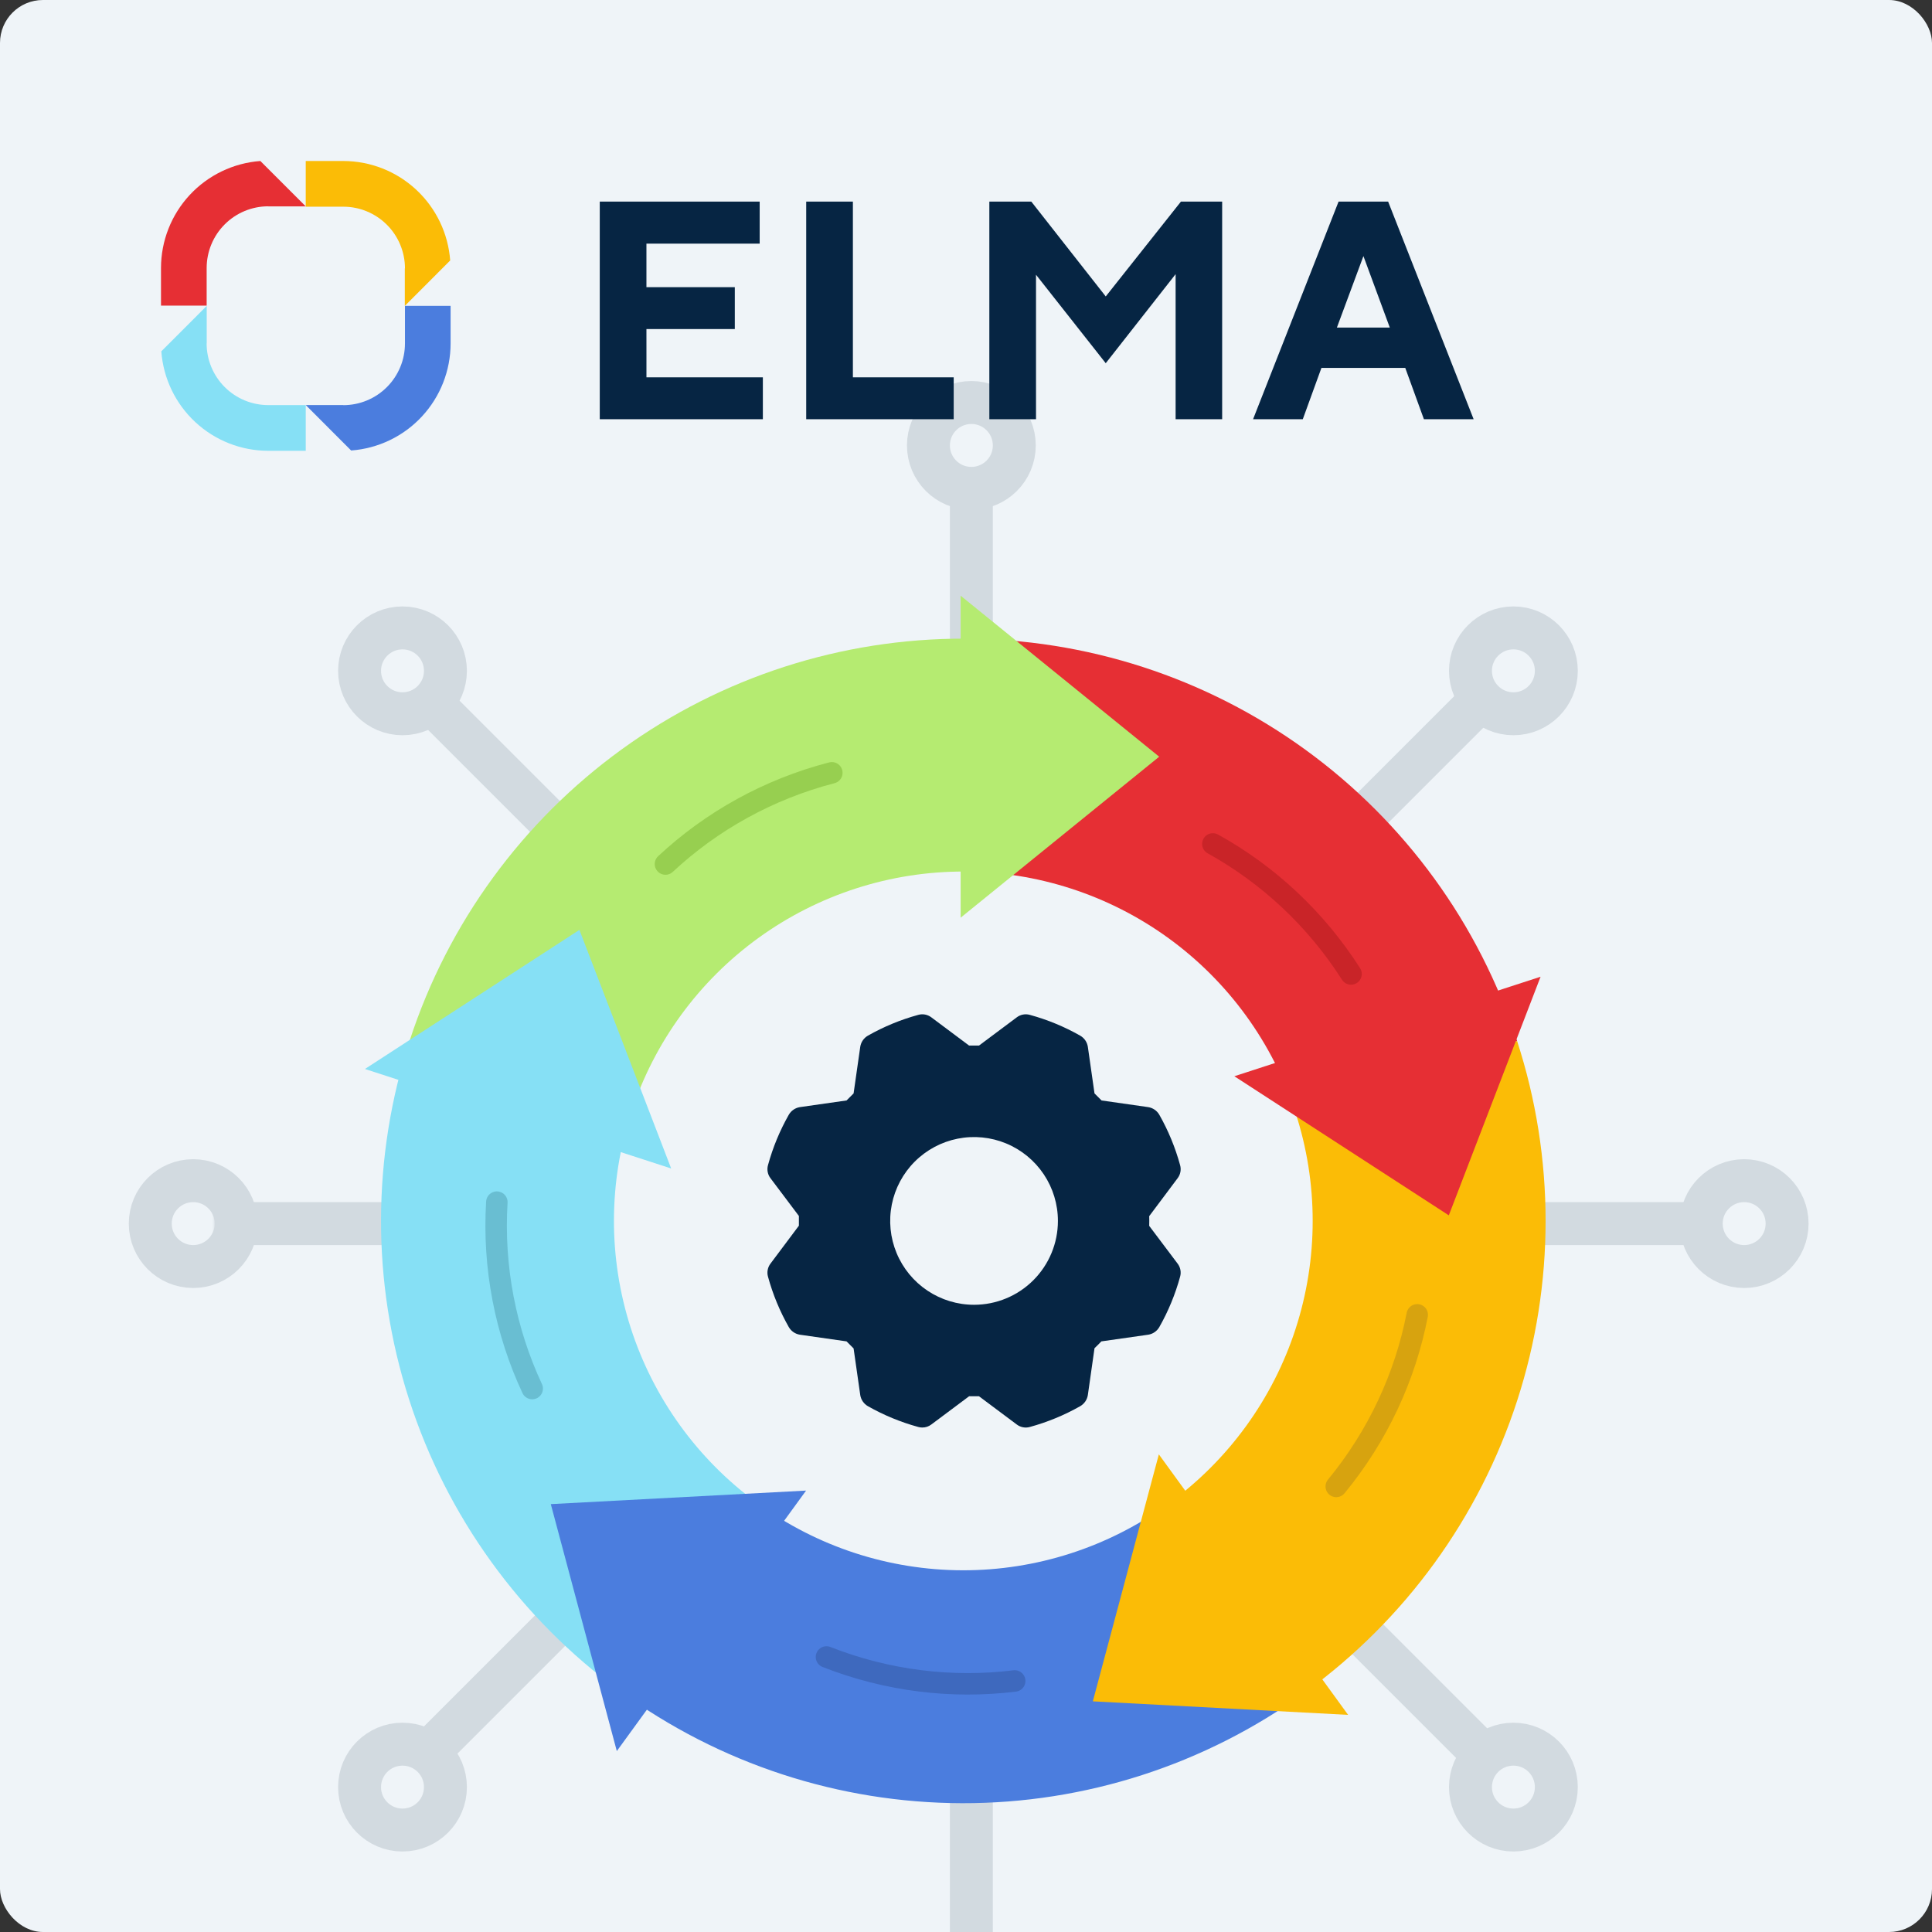 <svg width="360" height="360" viewBox="0 0 360 360" fill="none" xmlns="http://www.w3.org/2000/svg">
<rect x="0" y="0" width="360" height="360" fill="#333333" stroke="none"/>
<g clip-path="url(#clip0_2624_75710)">
<rect width="360" height="360" rx="8" fill="#EFF4F8"/>
<mask id="mask0_2624_75710" style="mask-type:alpha" maskUnits="userSpaceOnUse" x="40" y="88" width="280" height="280">
<path fill-rule="evenodd" clip-rule="evenodd" d="M180 368C257.32 368 320 305.32 320 228C320 150.68 257.32 88 180 88C102.68 88 40 150.68 40 228C40 305.32 102.68 368 180 368ZM180 306C223.078 306 258 271.078 258 228C258 184.922 223.078 150 180 150C136.922 150 102 184.922 102 228C102 271.078 136.922 306 180 306Z" fill="#C4C4C4"/>
</mask>
<g mask="url(#mask0_2624_75710)">
<line x1="35" y1="228" x2="325" y2="228" stroke="#D2DAE0" stroke-width="8"/>
<line x1="74.641" y1="331.702" x2="279.702" y2="126.641" stroke="#D2DAE0" stroke-width="8"/>
<line x1="181" y1="377" x2="181" y2="87" stroke="#D2DAE0" stroke-width="8"/>
<line x1="283.238" y1="333.824" x2="78.177" y2="128.763" stroke="#D2DAE0" stroke-width="8"/>
</g>
<path d="M179.5 119C202.413 119 224.738 126.254 243.275 139.722C261.812 153.19 275.609 172.18 282.69 193.972L241.414 207.383C237.165 194.308 228.887 182.914 217.765 174.833C206.643 166.752 193.248 162.4 179.5 162.4V119Z" fill="#E62F34"/>
<path d="M282.69 193.974C289.77 215.765 289.77 239.239 282.689 261.031C275.608 282.822 261.81 301.812 243.273 315.28L217.764 280.168C228.886 272.087 237.165 260.693 241.413 247.618C245.662 234.543 245.662 220.459 241.414 207.384L282.69 193.974Z" fill="#FBBC06"/>
<path d="M243.09 315.412C224.525 328.841 202.185 336.048 179.272 336C156.36 335.952 134.05 328.651 115.541 315.144L141.125 280.087C152.23 288.191 165.616 292.571 179.363 292.6C193.111 292.629 206.515 288.305 217.654 280.247L243.09 315.412Z" fill="#4B7DDE"/>
<path d="M115.484 315.102C96.984 301.583 83.239 282.555 76.218 260.744C69.198 238.933 69.263 215.459 76.403 193.687L117.642 207.212C113.358 220.276 113.319 234.36 117.531 247.446C121.743 260.533 129.99 271.95 141.09 280.061L115.484 315.102Z" fill="#86E0F5"/>
<path d="M76.376 193.772C83.498 171.994 97.332 153.03 115.895 139.598C134.458 126.166 156.797 118.956 179.71 119L179.626 162.4C165.878 162.373 152.475 166.7 141.337 174.759C130.199 182.818 121.899 194.196 117.625 207.263L76.376 193.772Z" fill="#B5EB71"/>
<path d="M216 141L179 171L179 111L216 141Z" fill="#B5EB71"/>
<path d="M269.965 226.46L230 200.541L287.063 182L269.965 226.46Z" fill="#E62F34"/>
<path d="M203.633 317.019L215.934 271L251.201 319.541L203.633 317.019Z" fill="#FBBC06"/>
<path d="M102.634 280.27L150.201 277.748L114.934 326.289L102.634 280.27Z" fill="#4B7DDE"/>
<path d="M107.965 173.27L125.063 217.73L68 199.189L107.965 173.27Z" fill="#86E0F5"/>
<path d="M124 161C132.567 153.003 143.181 147.064 155 144" stroke="#97CF50" stroke-width="4" stroke-linecap="round" stroke-linejoin="round"/>
<path d="M99.168 258.736C94.21 248.117 91.841 236.188 92.579 224" stroke="#69BED2" stroke-width="4" stroke-linecap="round" stroke-linejoin="round"/>
<path d="M189.072 313.221C177.44 314.655 165.363 313.221 154 308.753" stroke="#3E69BE" stroke-width="4" stroke-linecap="round" stroke-linejoin="round"/>
<path d="M264.08 245C261.849 256.505 256.753 267.548 248.992 276.975" stroke="#D7A30F" stroke-width="4" stroke-linecap="round" stroke-linejoin="round"/>
<path d="M226 157.253C236.253 162.93 245.181 171.189 251.747 181.483" stroke="#C92428" stroke-width="4" stroke-linecap="round" stroke-linejoin="round"/>
<path d="M219.43 235.455L214.138 228.423C214.174 227.784 214.138 227.109 214.138 226.612L219.43 219.545C219.693 219.201 219.872 218.8 219.952 218.374C220.032 217.949 220.012 217.51 219.892 217.094C218.997 213.82 217.696 210.67 216.021 207.718C215.804 207.343 215.507 207.021 215.151 206.775C214.795 206.53 214.388 206.366 213.961 206.298L205.259 205.055L203.945 203.741L202.702 195.039C202.634 194.612 202.47 194.205 202.225 193.849C201.979 193.493 201.657 193.196 201.282 192.98C198.33 191.304 195.18 190.003 191.906 189.108C191.49 188.988 191.051 188.968 190.626 189.048C190.2 189.128 189.799 189.307 189.455 189.57L182.423 194.826H180.577L173.545 189.57C173.201 189.307 172.8 189.128 172.374 189.048C171.949 188.968 171.51 188.988 171.094 189.108C167.82 190.003 164.67 191.304 161.718 192.98C161.343 193.196 161.021 193.493 160.775 193.849C160.53 194.205 160.366 194.612 160.298 195.039L159.055 203.741L157.741 205.055L149.039 206.298C148.612 206.366 148.205 206.53 147.849 206.775C147.493 207.021 147.196 207.343 146.98 207.718C145.304 210.67 144.003 213.82 143.108 217.094C142.988 217.51 142.968 217.949 143.048 218.374C143.128 218.8 143.307 219.201 143.57 219.545L148.862 226.577V228.388L143.57 235.455C143.307 235.799 143.128 236.2 143.048 236.626C142.968 237.051 142.988 237.49 143.108 237.906C144.003 241.18 145.304 244.33 146.98 247.282C147.196 247.657 147.493 247.979 147.849 248.225C148.205 248.47 148.612 248.634 149.039 248.702L157.741 249.945L159.055 251.259L160.298 259.961C160.366 260.388 160.53 260.795 160.775 261.151C161.021 261.507 161.343 261.804 161.718 262.021C164.67 263.696 167.82 264.997 171.094 265.892C171.337 265.962 171.588 265.998 171.84 265.998C172.456 266.006 173.057 265.806 173.545 265.43L180.577 260.174H182.423L189.455 265.43C189.799 265.693 190.2 265.872 190.626 265.952C191.051 266.032 191.49 266.012 191.906 265.892C195.18 264.997 198.33 263.696 201.282 262.021C201.657 261.804 201.979 261.507 202.225 261.151C202.47 260.795 202.634 260.388 202.702 259.961L203.945 251.224C204.372 250.798 204.869 250.336 205.224 249.945L213.961 248.702C214.388 248.634 214.795 248.47 215.151 248.225C215.507 247.979 215.804 247.657 216.021 247.282C217.696 244.33 218.997 241.18 219.892 237.906C220.012 237.49 220.032 237.051 219.952 236.626C219.872 236.2 219.693 235.799 219.43 235.455ZM181.5 243.127C178.409 243.127 175.388 242.21 172.818 240.493C170.249 238.776 168.246 236.335 167.063 233.48C165.88 230.625 165.571 227.483 166.174 224.451C166.777 221.42 168.265 218.636 170.45 216.45C172.636 214.265 175.42 212.777 178.451 212.174C181.483 211.571 184.625 211.88 187.48 213.063C190.335 214.246 192.776 216.249 194.493 218.818C196.21 221.388 197.127 224.409 197.127 227.5C197.127 231.644 195.48 235.619 192.55 238.55C189.619 241.48 185.644 243.127 181.5 243.127Z" fill="#062543"/>
<circle cx="325" cy="228" r="8" stroke="#D2DAE0" stroke-width="8"/>
<circle cx="282" cy="333" r="8" stroke="#D2DAE0" stroke-width="8"/>
<circle cx="282" cy="125" r="8" stroke="#D2DAE0" stroke-width="8"/>
<circle cx="181" cy="83" r="8" stroke="#D2DAE0" stroke-width="8"/>
<g clip-path="url(#clip1_2624_75710)">
<path d="M75.431 50.002V57L83.886 48.533C83.514 43.5 81.255 38.794 77.563 35.357C73.871 31.92 69.018 30.007 63.976 30L56.97 30V38.516H63.976C67.022 38.517 69.942 39.728 72.096 41.884C74.249 44.039 75.459 46.963 75.46 50.011" fill="#FBBC06"/>
<path d="M63.976 75.477H56.972L65.428 83.942C70.462 83.573 75.171 81.313 78.609 77.614C82.046 73.914 83.959 69.05 83.963 63.998V57H75.458V63.998C75.458 65.507 75.161 67.003 74.584 68.398C74.007 69.793 73.161 71.06 72.094 72.128C71.028 73.196 69.761 74.043 68.368 74.62C66.974 75.198 65.48 75.495 63.972 75.495" fill="#4B7DDE"/>
<path d="M38.519 63.998V57L30.058 65.469C30.432 70.505 32.693 75.213 36.389 78.65C40.085 82.087 44.942 83.998 49.986 84H56.972V75.484H49.982C46.937 75.483 44.017 74.271 41.864 72.115C39.711 69.96 38.501 67.037 38.501 63.989" fill="#86E0F5"/>
<path d="M49.982 38.456H56.972L48.512 30C43.482 30.374 38.779 32.637 35.345 36.336C31.912 40.035 30.003 44.897 30 49.946V56.944H38.508V49.94C38.508 46.891 39.717 43.967 41.871 41.81C44.024 39.654 46.945 38.443 49.991 38.442" fill="#E62F34"/>
<path d="M120.457 70.309H142.147V78.112H111.758V37.567H141.554V45.399H120.454V53.513H136.921V61.318H120.454L120.457 70.309ZM177.708 78.112H150.225V37.567H158.924V70.309H177.708V78.112ZM206.04 55.238L220.048 37.567H227.731V78.112H219.059V51.083L206.038 67.679L193.046 51.195V78.112H184.348V37.567H192.17L206.04 55.238ZM258.969 61.034L254.054 47.717L249.111 61.037L258.969 61.034ZM261.851 68.556H246.229L242.757 78.112H233.492L249.423 37.567H258.659L274.589 78.112H265.324L261.851 68.556Z" fill="#062543"/>
</g>
<circle cx="75" cy="333" r="8" stroke="#D2DAE0" stroke-width="8"/>
<circle cx="75" cy="125" r="8" stroke="#D2DAE0" stroke-width="8"/>
<circle cx="36" cy="228" r="8" stroke="#D2DAE0" stroke-width="8"/>
</g>
<defs>
<clipPath id="clip0_2624_75710">
<rect width="360" height="360" rx="8" fill="white"/>
</clipPath>
<clipPath id="clip1_2624_75710">
<rect width="245" height="54" fill="white" transform="translate(30 30)"/>
</clipPath>
</defs>
</svg>
